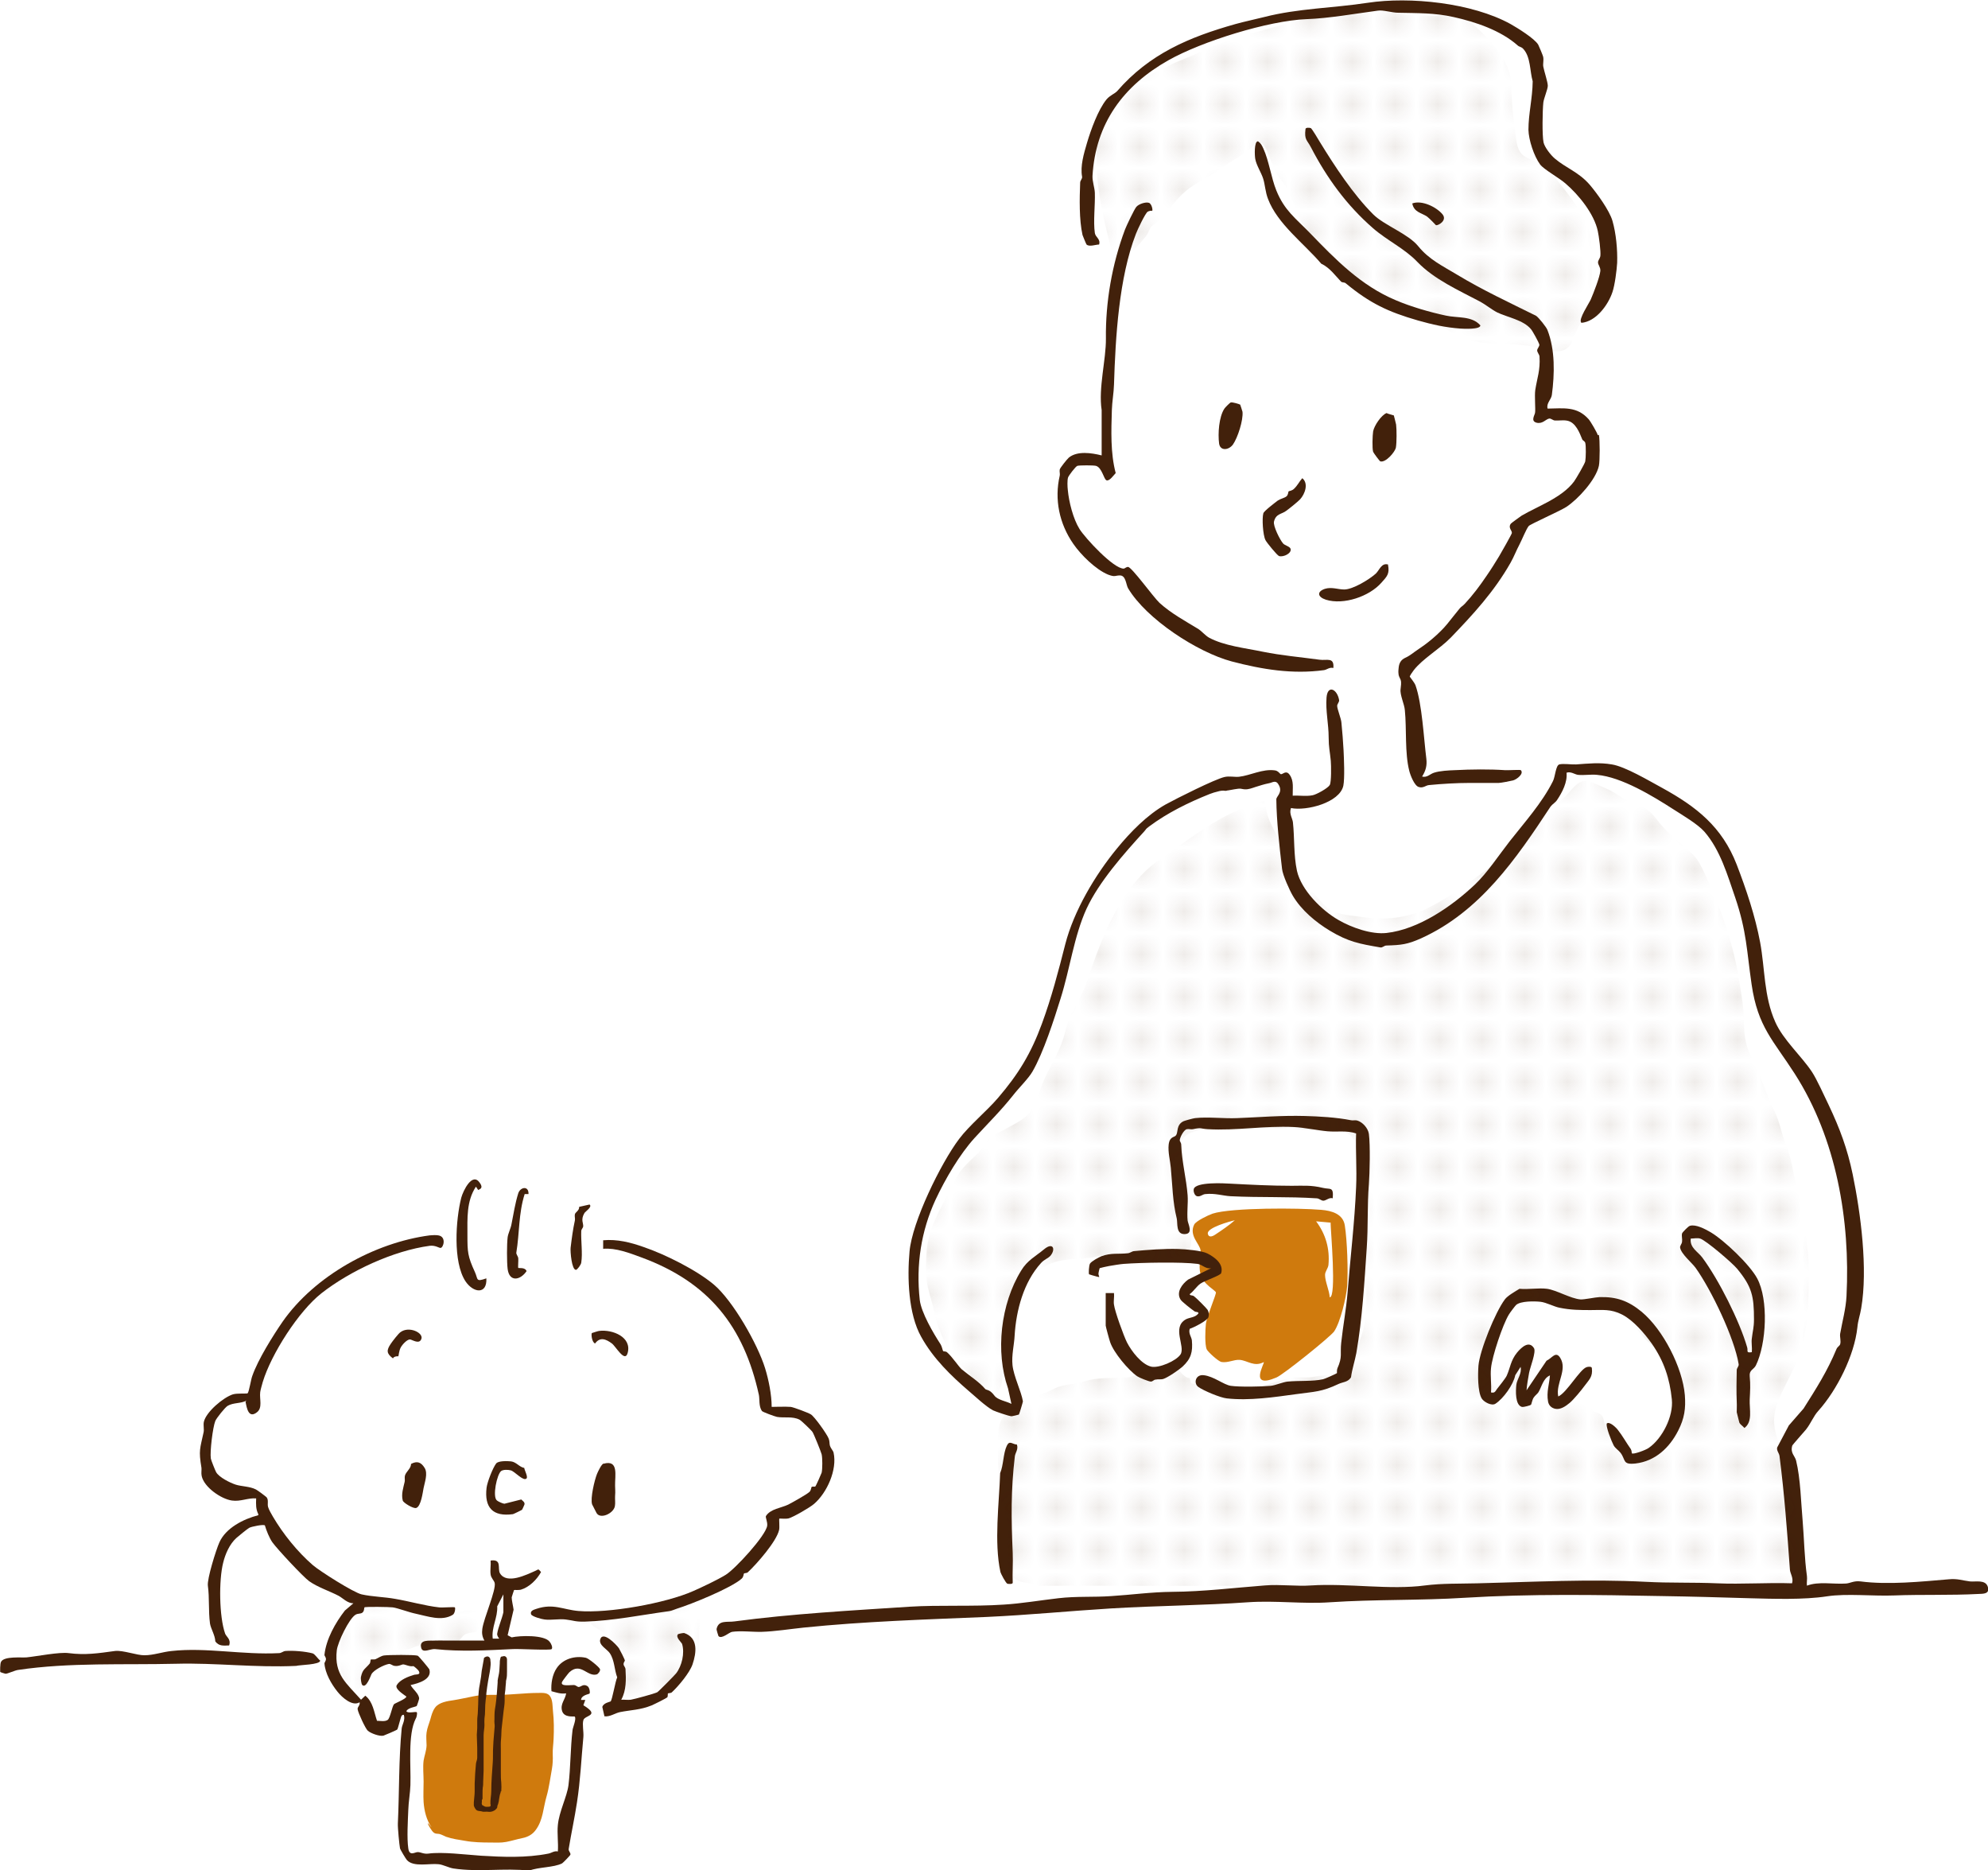 <?xml version="1.0" encoding="UTF-8"?>
<svg id="_レイヤー_1" data-name="レイヤー 1" xmlns="http://www.w3.org/2000/svg" xmlns:xlink="http://www.w3.org/1999/xlink" viewBox="0 0 93.44 87.87">
  <defs>
    <style>
      .cls-1 {
        fill: #42210b;
      }

      .cls-1, .cls-2, .cls-3, .cls-4, .cls-5 {
        stroke-width: 0px;
      }

      .cls-2 {
        fill: url(#_新規パターンスウォッチ_3);
      }

      .cls-3 {
        fill: none;
      }

      .cls-4 {
        fill: #cf7a0d;
      }

      .cls-5 {
        fill: url(#_新規パターンスウォッチ_3-2);
      }
    </style>
    <pattern id="_新規パターンスウォッチ_3" data-name="新規パターンスウォッチ 3" x="0" y="0" width="1.16" height="1.16" patternTransform="translate(-452.93 -955.61)" patternUnits="userSpaceOnUse" viewBox="0 0 1.16 1.16">
      <g>
        <rect class="cls-3" y="0" width="1.16" height="1.16"/>
        <circle class="cls-1" cx=".58" cy=".58" r=".21"/>
        <rect class="cls-3" y="0" width="1.16" height="1.16"/>
      </g>
    </pattern>
    <pattern id="_新規パターンスウォッチ_3-2" data-name="新規パターンスウォッチ 3" patternTransform="translate(-452.84 -955.67)" xlink:href="#_新規パターンスウォッチ_3"/>
  </defs>
  <g>
    <g id="_7e7Ndy.tif" data-name="7e7Ndy.tif">
      <path class="cls-4" d="M59.41,64c-.46.25-.77-.07-1.14-.1-.28-.02-.55.15-.86.1-.15-.03-.63-.47-.69-.59-.1-.22-.07-.94-.04-1.21.04-.33.49-1.38.47-1.47-.02-.1-.6-.38-.72-.84s.04-.79,0-1.13c-.03-.31-.56-.69-.3-1.22.09-.17.66-.44.86-.51.89-.29,4.08-.27,5.11-.18.49.04,1.03.19,1.11.74.11.7.16,2.13.11,2.84-.04.53-.32,1.7-.61,2.13-.17.25-2.41,2.05-2.72,2.17-1.32.56-.53-.68-.59-.73ZM58.04,57.34c-.23.05-1.32.35-1.27.63.03.18.19.15.34.05.29-.19.67-.45.93-.68ZM62.53,57.45l-.67-.06c.45.6.65,1.29.58,2.05-.02.17-.16.3-.16.47,0,.31.2.72.22,1.05.33.01.04-3.15.04-3.52Z"/>
    </g>
    <g id="bvWHRL.tif">
      <g>
        <path class="cls-1" d="M60.67,38c-.08.24.08.46.1.64.08.73.03,1.54.19,2.28.2.9,1.16,1.86,1.95,2.31.62.36,1.56.69,2.26.61,1.51-.17,3.07-1.25,4.16-2.28.57-.54,1.1-1.35,1.63-2.03.69-.88,1.52-1.8,2.03-2.82.11-.21.13-.74.3-.79.19-.05.55.01.79,0,.57-.04,1.1-.1,1.68,0,.63.1,1.75.77,2.36,1.1,1.62.89,2.82,1.83,3.51,3.61.45,1.17.87,2.42,1.1,3.65s.17,2.53.71,3.74c.37.84,1.23,1.6,1.72,2.34.24.36.59,1.15.8,1.58.52,1.1.87,2.04,1.12,3.24.38,1.84.72,4.45.4,6.3-.05.31-.15.56-.18.9-.14,1.31-.96,2.94-1.83,3.91-.24.26-.35.59-.59.89-.1.12-.62.7-.64.75-.1.35.12.47.18.7.21.85.23,1.97.31,2.86.07.83.08,1.71.2,2.57.02.14-.02.3,0,.45.55-.21,1.23-.06,1.83-.1.2-.01.37-.14.69-.1,1.29.17,2.86.01,4.15-.1.41-.04.65.06.99.1.25.03.73-.1.84.25s-.22.33-.44.34c-1.31.07-2.69.02-3.96.07-.98.04-2.23-.1-3.15.04-1.1.17-2.54.12-3.68.09-1.29-.04-2.74-.08-4.05-.1-3.15-.06-6.22-.11-9.32.08-2.03.13-4.21.07-6.31.21-1.27.09-2.55-.09-3.86,0-2.1.15-4.28.16-6.44.29-1.96.12-3.86.31-5.84.4-2.88.12-5.76.21-8.6.5-.67.07-1.34.18-1.98.2-.43.01-.99-.06-1.39,0-.14.02-.49.36-.64.2-.01-.01-.1-.32-.09-.33.09-.44.5-.31.84-.36,2.69-.36,5.48-.51,8.21-.69,1.42-.09,2.98,0,4.45-.1.83-.05,1.7-.2,2.57-.3s1.64-.04,2.48-.1c.96-.06,1.86-.19,2.87-.2,1.47-.01,2.9-.19,4.35-.3.73-.06,1.49.05,2.18,0,1.72-.11,3.71.22,5.35,0,.8-.1,1.62-.08,2.47-.1,2.52-.06,5.29-.21,7.91-.07,1.13.06,2.21.02,3.36.07s2.35-.04,3.51,0c.08-.24-.09-.47-.1-.64-.13-1.8-.26-3.56-.49-5.35-.02-.13-.14-.24-.11-.39l.55-1.04.69-.79c.6-.95,1.12-1.76,1.55-2.8.04-.1.15-.15.17-.22.05-.15-.02-.34,0-.49.1-.58.27-1.17.3-1.78.18-3.55-.47-7.38-2.43-10.44-1-1.56-1.74-2.2-2.03-4.2-.23-1.57-.23-2.49-.77-4.08-.36-1.04-.7-2.24-1.45-3.1-.32-.36-1.02-.77-1.44-1.04-.98-.63-2.45-1.53-3.61-1.63-.29-.03-.61.03-.89,0-.16-.02-.33-.17-.54-.1.05.44-.2.92-.45,1.29-.07.11-.22.19-.3.3-1.62,2.46-3.31,4.93-6.08,6.19-.65.29-.94.32-1.64.34-.1,0-.18.11-.28.09-.98-.17-1.5-.26-2.38-.79-.66-.4-1.33-.96-1.73-1.63-.16-.27-.48-.98-.51-1.27-.12-1.02-.26-2.26-.27-3.27,0-.14.3-.31.13-.65-.15-.3-.3-.13-.5-.1-.21.04-.41.11-.61.17-.15.05-.33.12-.49.11-.07,0-.14-.02-.21-.03-.1-.01-.2.02-.3.03-.09.01-.18.04-.28.05-.06,0-.09.03-.15.02-.1-.02-.23,0-.33.03-.13.03-.26.07-.39.12-1,.4-1.98.88-2.84,1.52-.21.16-.12.11-.24.24-.95,1.04-2.12,2.36-2.71,3.63-.59,1.29-.78,2.83-1.22,4.22-.3.97-.81,2.55-1.32,3.43-.18.32-.65.78-.89,1.09-.61.77-1.18,1.32-1.83,2.03-.71.78-1.38,1.93-1.84,2.91-.68,1.48-.92,3.06-.74,4.7.07.6.64,1.57.98,2.09.06.09.1.3.12.32.03.02.13,0,.19.06.25.22.53.66.69.8.36.3.81.58,1.1.92.05.06.2,0,.43.31.15.21.59.27.8.39l-.16-.73c-.6-1.72-.35-3.97.62-5.54.29-.48.67-.66,1.08-1s.55-.01.3.3c-.11.13-.3.18-.45.35-.82.9-1.17,2.23-1.24,3.41-.02.43-.15.92-.1,1.39.06.54.41,1.22.49,1.7,0,.03-.17.6-.19.62-.01.01-.32.08-.34.08-.12,0-.75-.22-.88-.28-.35-.19-.84-.66-1.15-.92-.8-.69-1.65-1.5-2.22-2.53-.61-1.08-.66-2.79-.55-4.01.12-1.39,1.47-4.15,2.33-5.29.48-.64,1.3-1.31,1.83-1.93.96-1.12,1.55-2.09,2.06-3.48.45-1.22.78-2.48,1.1-3.74.4-1.56,1.4-3.25,2.43-4.5.63-.77,1.42-1.58,2.29-2.07.51-.28,2.32-1.19,2.77-1.29.22-.05.46.01.68-.01.53-.06,1.1-.38,1.68-.3.17.02.24.18.29.18.1,0,.24-.2.4.02.22.29.14.66.15.99.3-.02.63.04.93-.02.18-.03.72-.33.81-.48.08-.13.07-.92.05-1.14-.04-.43-.1-.63-.1-1.09,0-.65-.15-1.26-.1-1.88s.5-.4.59.11c.02.1-.09.18-.09.28,0,.15.19.6.2.79.04.41.08.89.1,1.29s.06,1.32-.01,1.67c-.17.8-1.75,1.2-2.46,1.05Z"/>
        <path class="cls-1" d="M75.1,20.45c-.03-.12-.34-.65-.43-.75-.55-.62-1.18-.51-1.93-.5-.07-.25.17-.42.2-.64.13-.98.16-2.12-.21-3.06-.05-.13-.4-.57-.53-.66-1.25-.62-2.52-1.21-3.71-1.93-.68-.41-1.32-.71-1.83-1.34-.48-.59-1.6-.98-2.12-1.5-.94-.94-1.8-2.25-2.5-3.39-.07-.12-.38-.64-.43-.66-.05-.02-.25-.04-.25.05-.06.5.07.5.25.84.75,1.45,1.69,2.74,2.92,3.81.65.57,1.49.96,2.08,1.58.8.83,1.93,1.33,2.97,1.88.24.13.55.38.79.5.47.23,1.23.35,1.59.79.08.09.37.63.39.71.02.1-.09.18-.1.28,0,.1.1.19.11.29.04.66-.11,1-.2,1.58-.04.29.02.91-.01,1.07-.02.12-.21.38.06.46.29.08.44-.16.6-.19.09-.02.18.09.28.09.19.01.39-.03.58.01.39.08.57.56.7.88.02.05.12.08.14.16.04.14.03.71,0,.87-.02.11-.44.83-.53.95-.57.76-1.69,1.15-2.46,1.6-.06.04-.49.35-.51.38-.14.2.07.32.05.44-.01.06-.51.94-.6,1.09-.19.31-.38.62-.59.92-.31.46-.64.9-1.02,1.31-.08.09-.18.14-.25.23-.1.12-.19.24-.29.36-.19.24-.38.49-.6.7-.24.24-.49.45-.76.65-.15.11-.31.21-.46.32-.13.1-.3.22-.44.28-.2.09-.29.25-.31.46-.01.09-.02.18-.01.27,0,.12.06.2.1.3.05.14.01.3,0,.44-.04.27.18.71.2.99.09.88-.01,2.01.21,2.86.05.2.24.69.44.75.22.07.33-.08.49-.09.61-.06,1.32-.1,1.88-.1.48,0,.94,0,1.39,0,.1,0,.57-.09.68-.12.18-.05.52-.32.36-.48-.03-.03-.6.01-.74,0-.72-.05-1.6-.04-2.37,0-.27.01-.7.03-.97.12-.19.06-.32.24-.56.18.17-.27.24-.51.2-.84-.12-.95-.2-2.58-.51-3.45-.06-.15-.27-.39-.27-.41,0-.03.14-.24.19-.3.42-.54,1.2-.98,1.74-1.53,1.03-1.07,2.04-2.16,2.81-3.52.16-.28.27-.58.42-.86.12-.23.31-.71.43-.86.07-.09,1.46-.7,1.77-.9.55-.36,1.39-1.28,1.53-1.93.05-.23.05-1.23,0-1.46Z"/>
        <path class="cls-1" d="M11.59,65.81c-.26.15-.62.09-.89.25-.12.07-.52.57-.58.71-.12.3-.26,1.45-.21,1.77.01.07.21.57.25.64.14.24.64.49.91.58s.67.08.96.23c.05.02.5.35.51.38.09.13.02.3.06.44.03.12.16.34.23.46.47.8,1.15,1.65,1.88,2.28.34.29,1.92,1.29,2.29,1.37.49.11,1.08.12,1.57.21.66.11,1.42.33,2.07.4.15.02.71-.03.74,0,.03.03.01.28-.1.35-.52.32-1.2.06-1.73-.05-.34-.07-.86-.27-1.09-.3-.16-.02-1.29-.04-1.33,0-.02.02,0,.18-.1.25-.08.06-.2.03-.31.09-.31.17-.85,1.31-.89,1.68-.13,1.14.46,1.55,1.14,2.32l.2-.19c.36.28.41.77.55,1.18.16,0,.36.05.5-.04.12-.08.21-.64.3-.74.05-.05.58-.25.58-.36-.13-.1-.56-.36-.45-.54.15-.25.54-.4.81-.48.09-.03.32.02.23-.17-.02-.05-.21-.22-.26-.24-.17.04-.38-.08-.48-.08-.07,0-.21.1-.4.07-.11-.01-.19-.11-.28-.09-.22.04-.7.28-.81.48-.03.05-.25.71-.44.5-.03-.04-.08-.29-.05-.39.08-.35.2-.36.4-.6.05-.06.04-.17.05-.19.03-.03.15,0,.22-.02.14-.06.27-.16.41-.18.22-.03,1.41-.04,1.58.01.05.01.53.6.55.64.14.48-.52.66-.88.74.1.2.4.41.4.64,0,.03-.1.33-.11.34-.04.05-.42.08-.49.25.07.12.45,0,.49.05.03.03,0,.23-.05.3-.38.75-.22,2.21-.25,3.12-.01.37-.09.8-.1,1.18-.02.5-.07,1.32,0,1.79.05.4.32.17.45.18.14,0,.27.1.5.07.64-.09,1.74.05,2.47.1,1,.06,2.12.11,3.17-.1.15-.03.27-.14.44-.1.03-.4-.04-.84,0-1.24.06-.64.43-1.33.5-1.88.1-.8.09-1.74.19-2.58.01-.12.2-.55.1-.64-.03-.02-.49.07-.59-.26-.1-.34.15-.53.19-.83-.25.04-.46-.04-.69-.1-.03-.35.04-.79.25-1.09.3-.44.87-.59,1.37-.48.13.03.62.43.66.53.03.09-.09.23-.15.25-.45.13-.75-.59-1.29-.1-.05.05-.32.4-.34.45-.11.24.42.14.55.15.09,0,.16.08.21.09.12.02.22-.17.43-.04.11.07.13.32.1.35-.05.04-.38.07-.4.3h.2s-.09.25-.09.25c.82.5.06.46,0,.7-.06.2.02.55,0,.79-.1,1.05-.14,2.04-.3,3.07-.11.73-.27,1.45-.39,2.19-.02.1.1.18.08.27,0,.03-.35.39-.39.41-.39.2-1.11.17-1.54.34-1.19-.13-2.36.08-3.57-.1-.2-.03-.49-.18-.69-.2-.44-.05-1.17.15-1.49-.19-.05-.05-.32-.5-.33-.56-.03-.15-.11-.97-.1-1.16.07-1.48.04-3.03.18-4.47.02-.18.18-.4.1-.64-.13-.02-.14.16-.18.27-.03.09-.1.39-.13.42-.02.03-.61.28-.65.29-.19.04-.59-.11-.73-.23-.11-.09-.46-.85-.48-1.01-.02-.11.13-.19.09-.33-.33.21-.82-.22-1.04-.5-.29-.36-.58-.87-.61-1.33,0-.04.07-.11.07-.2s-.08-.16-.07-.2c.08-.74.51-1.5.96-2.08l.4-.34c-.28,0-.49-.24-.69-.35-.44-.23-.98-.4-1.39-.69-.29-.21-1.51-1.52-1.73-1.83-.14-.2-.28-.55-.35-.79-.06-.06-.61.05-.73.11-.08.04-.52.4-.61.48-.32.29-.52.75-.62,1.16-.21.82-.19,2.53.09,3.33.05.15.29.26.19.56-.27.01-.48.04-.65-.19-.01-.29-.21-.59-.25-.84-.08-.61-.02-1.2-.1-1.78-.04-.32.38-1.67.54-2.03.3-.68,1.13-1.1,1.83-1.28v-.05c-.12-.24-.11-.47-.1-.74-.4-.03-.73.16-1.14.1-.51-.07-1.31-.63-1.42-1.15-.03-.14,0-.27-.01-.38-.14-.84-.07-.89.1-1.68.03-.14-.02-.32.01-.48.1-.47.92-1.16,1.37-1.3.2-.06.67-.02.69-.05.07-.08.16-.68.22-.82.27-.77.96-1.87,1.42-2.54,1.51-2.16,4.33-3.72,6.92-4.06.11-.01.3-.02.4,0,.4.06.24.6.1.59-.07,0-.24-.13-.5-.1-1.71.23-3.75,1.18-5.09,2.23-1.07.84-2.36,2.85-2.76,4.17-.03.11-.11.38-.12.48-.04.32.12.73-.15.94-.39.31-.48-.17-.54-.5Z"/>
        <path class="cls-1" d="M74.32,15.15c-.14-.14.36-.88.45-1.08.13-.3.42-1.04.45-1.34.01-.18-.11-.28-.11-.4,0-.1.09-.18.11-.3.03-.21-.07-.95-.12-1.17-.17-.81-.9-1.71-1.52-2.24-.28-.25-1.02-.66-1.19-.89-.29-.39-.54-1.16-.55-1.63,0-.76.19-1.47.2-2.28-.14-.48-.09-1.15-.45-1.53-.08-.09-.19-.09-.25-.15-.8-.71-1.98-1.11-3.02-1.34-.89-.2-1.7-.18-2.57-.2-.34,0-.73-.14-.99-.1-1.13.15-2.27.36-3.36.4-1.78.07-4.9,1.04-6.48,1.93-2.11,1.19-3.43,2.96-3.57,5.44-.01.26.1.54.11.79.02.58-.08,1.34,0,1.89.03.2.28.28.2.54-.16,0-.46.12-.59,0-.02-.02-.18-.42-.19-.45-.16-.72-.14-1.7-.11-2.46,0-.1.11-.18.09-.28-.09-.5.08-1.07.23-1.58.18-.61.52-1.56.92-2.05.16-.19.39-.27.5-.39,1.51-1.74,3.36-2.53,5.56-3.15.43-.12.92-.22,1.35-.33,1.6-.41,3.24-.42,4.87-.67,1.97-.3,4.9,0,6.71,1,.32.18,1.13.68,1.3.97.03.05.22.51.23.56.04.17-.02.34.01.48.04.21.21.72.21.89,0,.16-.19.6-.21.79-.04.37-.06,1.54.01,1.87.05.23.34.6.53.76.53.45,1.12.63,1.64,1.23.34.4.93,1.21,1.07,1.7.17.59.24,1.35.22,1.97-.02.35-.11,1.05-.22,1.37-.2.61-.78,1.4-1.47,1.45Z"/>
        <path class="cls-1" d="M54.14,9.9s-.12,0-.2.05c-.12.09-.47.83-.55,1.04-.8,2.06-.96,4.86-1.03,7.08-.01.38-.09.82-.1,1.19-.03.98-.07,2.03.18,2.97-.09.09-.29.39-.43.34-.13-.04-.21-.6-.5-.68-.12-.03-.76-.03-.87,0-.08.02-.42.47-.44.55-.04.12-.03.44-.01.59.05.55.25,1.35.55,1.83.27.43,1.6,1.87,2.08,1.86.04,0,.11-.08.2-.08.17,0,1.2,1.43,1.48,1.69.54.49,1.22.86,1.83,1.23.14.09.32.3.49.4.72.39,1.7.49,2.51.66.95.19,1.74.25,2.69.38.34.05.7-.14.65.39-.18-.05-.3.08-.44.1-1.48.2-2.89-.03-4.34-.41-1.61-.43-4.01-1.99-4.87-3.44-.1-.18-.1-.61-.39-.6-.22,0-.21.09-.55-.04-.58-.24-1.27-.92-1.63-1.44-.66-.95-.9-2.09-.64-3.21.02-.08-.02-.19,0-.29.02-.08.34-.48.43-.56.4-.32,1.06-.22,1.54-.1v-2.13c-.16-1.04.21-2.37.2-3.36-.02-1.7.28-3.48.9-5.13.07-.18.43-.94.53-1.06.11-.13.43-.24.59-.19.13.04.2.35.15.39Z"/>
        <path class="cls-1" d="M62.84,64.52s-.01-.15.02-.22c.25-.56.12-.67.18-1.21.09-.83.23-1.53.3-2.37.13-1.63.33-3.29.4-4.94.04-.84-.03-1.69,0-2.52-.45-.15-.88-.06-1.34-.1s-1.12-.18-1.58-.2c-1.38-.07-2.72.18-4.06.1-.35-.02-.27-.09-.69,0-.08.02-.19-.02-.29,0-.15.04-.33.4-.33.53,0,.04.07.11.07.2.03.81.24,1.59.3,2.37.03.39-.04.81,0,1.19.02.17.29.64-.15.64-.41,0-.31-.51-.36-.73-.2-.81-.2-1.55-.28-2.39-.03-.34-.14-.73-.1-1.09.05-.4.28-.32.35-.44.1-.14,0-.48.34-.65.06-.03.46-.14.55-.15.61-.07,1.35.03,1.98,0,1.04-.04,2.09-.13,3.17-.1.68.02,1.48.06,2.18.2.08.02.18-.01.28.01.26.07.52.36.56.63.07.54.04,1.81,0,2.38-.08.96-.03,1.97-.1,2.97-.11,1.63-.21,3.34-.49,4.95-.07.38-.2.75-.25,1.14-.14.23-.39.22-.58.31-.8.38-1.13.36-1.99.48-1.03.14-2.21.32-3.27.2-.3-.03-1.09-.36-1.34-.54-.23-.17-.13-.59.25-.55.48.05.94.45,1.28.5.41.06,1.46.04,1.88,0,.21-.02.58-.18.79-.2.51-.05,1.18,0,1.67-.11.04,0,.63-.26.65-.29Z"/>
        <path class="cls-1" d="M75.51,66.9c.13-.14.46.19.54.3.2.25.4.61.6.89.05.08.04.19.05.2.06.07.67-.16.79-.25.65-.45,1.17-1.49,1.09-2.28-.1-.99-.37-1.8-.94-2.62-.34-.48-.87-1.1-1.4-1.37s-.92-.21-1.47-.21c-.48,0-.94,0-1.47-.11-.26-.05-.62-.25-.9-.28s-.93-.04-1.14.15c-.03.02-.31.39-.34.45-.29.47-.79,1.97-.84,2.52-.04.36.03.77,0,1.14.18.04.2-.05.28-.16.1-.13.41-.51.46-.63.17-.38.18-.71.49-1.09.21-.25.56-.57.79-.2.11.18-.18.89-.23,1.16s-.1.56-.12.82l.94-1.39c.26-.12.43-.47.64-.14.36.57-.22,1.2-.09,1.82.4-.17,1.02-1.29,1.34-1.38.06-.02.24-.04.24.05.05.41-.13.54-.35.84-.13.18-.5.63-.69.79s-.44.33-.68.28c-.18-.04-.31-.16-.34-.35-.08-.44.06-.8.09-1.22-.32.14-.38.52-.54.79-.05.08-.16.15-.23.26-.06.09-.1.31-.12.33-.03.03-.35.12-.43.1-.32-.09-.29-.75-.26-1.04.03-.26.27-.53.2-.84l-.25.39c-.09.45-.56,1.1-.93,1.34-.18.12-.55-.08-.65-.25-.19-.33-.18-1.14-.15-1.54.06-.71.79-2.51,1.24-3.11.12-.17.51-.39.69-.5.41.04.89-.05,1.29,0,.45.06,1.1.46,1.58.5.17.01.68-.1.89-.11.81-.02,1.36.18,1.98.69,1.01.84,1.92,2.62,2.03,3.91.05.64-.02,1.1-.31,1.67-.41.81-1.08,1.44-2.01,1.55-.62.07-.45-.17-.7-.5-.1-.13-.25-.21-.33-.36s-.4-.93-.31-1.03Z"/>
        <path class="cls-1" d="M36.23,66.11s.77-.02.94,0c.14.02.81.27.94.35.17.1.76.93.84,1.14.05.12.03.24.06.34.04.12.15.23.17.32.18.8-.31,1.89-.92,2.41-.18.16-.99.63-1.2.68-.12.03-.41,0-.43.01-.02.02.02.39-.01.53-.12.54-1.05,1.6-1.47,1.99-.05.05-.15.03-.18.06s-.01.15-.11.24c-.49.44-2.36,1.2-3.04,1.41-.12.04-.27.11-.38.12-1.33.18-2.62.45-3.96.49-.45.01-.49-.05-.89-.1-.31-.04-.68.04-.99,0-.12-.01-.61-.14-.64-.25-.05-.16.13-.21.25-.25.8-.27,1.26.04,1.98.1,1.39.12,4.1-.36,5.4-.94.43-.19,1.13-.52,1.52-.76.43-.26,1.89-1.84,1.95-2.31.02-.18-.09-.39-.06-.45.21-.34.72-.38,1.05-.54.21-.11.84-.46.99-.59.09-.08.08-.21.11-.24.04-.03.14,0,.17-.02.03-.02.29-.61.3-.65.04-.18.04-.68,0-.86-.03-.12-.36-.94-.43-1.05-.05-.08-.52-.53-.61-.58-.34-.17-.71-.07-1.06-.13-.1-.02-.68-.23-.71-.28-.15-.22-.1-.54-.14-.75-.71-3.24-2.37-5.3-5.51-6.46-.57-.21-1.21-.46-1.81-.41v-.4c.66-.06,1.29.1,1.91.32,1,.34,2.48,1.08,3.29,1.76.9.76,2.06,2.8,2.41,3.93.17.55.31,1.25.31,1.82Z"/>
        <path class="cls-1" d="M51.96,60.76h.4c.02.18-.03.38,0,.55.04.31.45,1.45.61,1.77.21.41.68,1.03,1.14,1.14.36.08,1.18-.27,1.38-.58.23-.38-.42-1.26.24-1.64.17-.1.46-.08.6-.29,0-.08-.12-.04-.2-.1-.14-.1-.58-.44-.64-.54-.22-.35.07-.73.35-.94l1.09-.54c-.25.06-.42-.17-.64-.2-.77-.1-2.66-.06-3.47,0-.16.01-.51.07-.69.1-.07.01-.42.09-.44.1-.01,0-.07.25-.06.29.03.14.1.15-.1.1-.07-.02-.33-.09-.34-.1-.03-.03-.01-.4.04-.5.08-.12.4-.29.54-.35.46-.17.81-.09,1.24-.14.11-.01.19-.09.29-.1.65-.06,1.42-.12,2.08-.1.33.01,1.09.07,1.37.21.35.18.77.49.65.92-.03.12-.79.36-.98.5-.17.12-.32.36-.5.49,0,.08.12.04.2.1.1.07.59.56.64.64.06.1.07.24.04.34-.05.17-.69.49-.88.55-.07.21.08.38.1.54.05.55-.04.87-.44,1.24-.18.16-.69.51-.91.58-.1.03-.24,0-.37.03-.06,0-.12.09-.21.09s-.54-.18-.64-.25c-.42-.29-1.11-1.12-1.27-1.6-.04-.11-.21-.74-.21-.78v-1.53Z"/>
        <path class="cls-1" d="M79.43,57.6c.28-.08.71.15.97.3.64.38,1.84,1.52,2.19,2.17.54,1,.44,3.07-.06,4.09-.1.2-.32.21-.29.51.04.4.02.69,0,1.09-.02.47.15,1.05-.25,1.34-.07-.09-.2-.16-.24-.26-.02-.07-.11-.43-.12-.48,0-.12.01-.32,0-.49-.02-.48-.01-1,0-1.49,0-.1.11-.18.09-.28-.2-1.23-1.28-3.48-2.02-4.52-.17-.24-.68-.65-.73-.95-.02-.09.08-.17.09-.28.02-.13-.03-.27,0-.39.02-.06.29-.33.35-.35ZM82.34,63.53c.02-.21-.03-.44,0-.64.04-.36.1-.5.1-.89,0-1.09-.09-1.53-.79-2.38-.22-.27-1.47-1.34-1.74-1.42-.13-.04-.3,0-.44,0-.06.43.34.62.54.89.78,1.05,1.75,2.98,2.11,4.22.05.17-.07.27.21.23Z"/>
        <path class="cls-1" d="M.01,78.57s-.02-.41.05-.5c.17-.25.92-.17,1.19-.19.49-.05,1.54-.26,1.98-.2.78.1,1.37.01,2.17-.1.36-.05,1.05.21,1.39.2.43,0,.85-.16,1.28-.2,1.61-.18,3.33.19,5.05.1.1,0,.19-.09.29-.1.36-.03.94.02,1.28.11.11.03.25.26.36.34,0,.2-.97.2-1.13.25-1.89.09-3.81-.15-5.64-.1-2.46.06-5.01-.07-7.43.29-.15.02-.49.18-.59.18-.01,0-.24-.07-.24-.08Z"/>
        <path class="cls-1" d="M63.06,13.26c-.28-.28-.55-.68-.96-.87-.81-.95-2.06-1.87-2.5-3.04-.13-.33-.14-.68-.23-.96s-.32-.63-.37-.92c-.03-.15-.06-.84.13-.83.14.1.18.19.25.34.26.56.37,1.38.61,1.97.38.94.9,1.3,1.57,1.99,1.21,1.25,2.4,2.48,4.05,3.17.7.3,1.6.56,2.35.72.53.12,1.22,0,1.62.46,0,.2-.78.16-.94.15-.69-.05-1.32-.19-1.99-.38-1.42-.41-2.26-.81-3.4-1.75-.06-.05-.15-.03-.18-.06Z"/>
        <path class="cls-1" d="M24.16,74.72s-.11.32-.11.34c0,.14.07.42.09.58l-.28,1.2.19.1c.4-.09,1.53-.12,1.78.2.08.09.16.28.1.35s-1.54-.02-1.83,0c-1.24.06-2.43.13-3.66,0-.21-.02-.57.21-.64-.05-.12-.43.41-.33.65-.35.22-.01.29,0,.49,0,.61,0,1.22,0,1.83,0-.1-.17-.13-.34-.1-.55.07-.51.66-1.83.58-2.16-.03-.12-.17-.23-.19-.4-.03-.2.02-.44,0-.65.55-.08.31.37.44.6.32.53,1.24.07,1.67-.12.16-.07.11-.11.26.06-.2.36-.55.71-.95.83-.11.03-.3,0-.33.02ZM23.46,76.99s-.11-.12-.09-.23c.05-.31.22-.68.29-1v-.84s-.29.56-.29.56c.03.53-.28.99-.21,1.52h.3Z"/>
        <path class="cls-1" d="M31.39,79.58s0,.13-.02.17c-.04.05-.63.34-.75.39-.52.21-.96.21-1.47.31-.25.05-.47.23-.74.2l-.1-.44c.05-.19.36-.24.39-.26.08-.08.22-.95.31-1.13-.14-.37-.12-.8-.35-1.14-.13-.19-.52-.37-.45-.64.12-.43.76.24.88.41.05.08.28.53.28.58,0,.03-.07.09-.06.18,0,.06.08.13.09.22.03.49.04,1-.2,1.44.14-.01.31.02.45,0,.18-.03,1.1-.28,1.24-.35.06-.03.81-.79.89-.89.27-.35.41-.95.28-1.38-.02-.07-.33-.32-.19-.46.01-.01.25-.07.3-.05.65.23.57.91.38,1.47-.14.4-.65,1.01-.97,1.31-.05.05-.16.03-.19.06Z"/>
        <path class="cls-1" d="M47.8,67.89c.07.21-.08.38-.1.54-.19,1.61-.17,2.93-.1,4.55.02.46-.02.93,0,1.39,0,.08-.19.06-.25.05-.07-.02-.31-.47-.33-.56-.3-1.39-.06-3.22-.01-4.64.16-.37.14-.92.31-1.28.13-.28.26-.07.48-.06Z"/>
        <path class="cls-1" d="M62.65,56.31c-.17-.06-.32.11-.45.11-.1,0-.19-.1-.3-.11-1.37-.09-2.64-.03-4.06-.1-.37-.02-.73-.15-1.19-.1-.13.01-.24.14-.39.1-.11-.03-.18-.22-.15-.34.1-.34,1.41-.27,1.73-.25.95.05,1.89.1,2.87.1.53,0,.9-.04,1.48.1.34.08.5-.07.45.49Z"/>
        <path class="cls-1" d="M22.47,55.91l-.1-.15c-.45.68-.4,1.49-.4,2.28s.01.99.35,1.73c.16.35.03.48.54.3.04.77-.61.69-.98.14-.6-.91-.46-2.9-.2-3.93.09-.33.52-1.22.87-.7.11.16.13.27-.09.34Z"/>
        <path class="cls-1" d="M60.58,23.08s.15-.02.24-.11c.17-.16.24-.33.39-.5.31.25.12.75-.1.99-.09.1-.51.44-.65.54-.22.17-.49.13-.58.51-.05.2.28.86.43,1.03.08.09.32.14.35.25.06.2-.32.4-.54.34-.09-.03-.58-.63-.64-.75-.12-.23-.17-1.02-.1-1.26.03-.11.55-.5.68-.6.12-.08.31-.12.4-.19.1-.08.08-.21.11-.24Z"/>
        <path class="cls-1" d="M28.37,68.78c.72-.2.53.55.54,1.03,0,.22.02.22,0,.49-.01.16.02.32-.01.48-.07.35-.71.63-.87.3-.05-.11-.19-.36-.2-.39-.09-.28.11-1.13.23-1.43.05-.12.21-.46.31-.49Z"/>
        <path class="cls-1" d="M24.64,68.98c.02.12.18.41.11.49-.15.16-.56-.34-.75-.38-.13-.03-.33-.04-.44.03-.2.14-.43,1.22-.2,1.39.06.05.28.15.35.15l.79-.2c.07.07.18.13.15.24-.01.03-.1.23-.11.24-.02.02-.39.2-.43.21-.95.13-1.35-.31-1.24-1.24.03-.26.29-.93.45-1.14.1-.13.51-.12.7-.1.25.03.39.27.63.31Z"/>
        <path class="cls-1" d="M65.51,19.51s.1.38.11.44c.03.24.03.85-.01,1.08-.04.21-.48.72-.73.65-.03,0-.33-.41-.34-.45-.05-.16-.03-.77,0-.96.05-.27.38-.76.63-.86.07.04.33.1.34.11Z"/>
        <path class="cls-1" d="M24.85,56.11h-.19c-.29.91-.24,1.84-.39,2.74-.02.09.08.17.09.28.01.11-.02.42,0,.45.03.02.32-.04.39.15-.3.44-.81.52-.89-.1-.04-.32-.04-1.16,0-1.49.02-.17.15-.43.18-.61.1-.5.17-.98.32-1.46.1-.3.5-.36.48.04Z"/>
        <path class="cls-1" d="M58.29,19.01s.1.29.11.34c.04.39-.22,1.21-.45,1.54-.2.27-.6.31-.65-.05-.06-.46-.01-1.25.25-1.64.04-.06.26-.28.3-.29.08-.02.41.08.43.1Z"/>
        <path class="cls-1" d="M19.32,68.79c.28-.15.47-.09.64.19.16.26,0,.68-.05.94-.04.2-.12.87-.35.94-.14.04-.61-.25-.63-.35-.08-.3.03-.61.09-.88.02-.08-.01-.18.01-.28.05-.2.28-.33.29-.55Z"/>
        <path class="cls-1" d="M27.72,56.61c.12.11-.21.32-.25.39-.19.32-.04.48-.06.63,0,.06-.08.12-.09.21-.02.47.07,1.05,0,1.49-.01.1-.19.34-.25.34-.2,0-.27-.86-.25-1.04.05-.42.11-.87.2-1.28.02-.08-.02-.19,0-.29s.22-.18.2-.35l.49-.11Z"/>
        <path class="cls-1" d="M27.82,62.64s.3-.1.34-.1c.63-.08,1.55.29,1.34,1.04-.13.47-.56-.32-.74-.45-.28-.21-.56-.32-.79,0-.16-.06-.19-.46-.15-.49Z"/>
        <path class="cls-1" d="M18.71,63.73s-.19-.01-.24.1c-.31-.23-.31-.38-.1-.69.08-.12.36-.48.45-.54.4-.3,1.07.02.99.3-.09.3-.43.05-.54.04-.14,0-.36.24-.43.37-.09.15-.1.41-.12.43Z"/>
        <path class="cls-1" d="M67.49,10.58s-.29-.31-.41-.4c-.26-.18-.62-.2-.7-.62.45-.17,1.14.17,1.42.51.24.29-.21.54-.3.51Z"/>
        <path class="cls-4" d="M20.27,85.85c-.23-.35-.33-.76-.36-1.17-.02-.32,0-.65,0-.97s-.04-.66,0-.98c.04-.24.13-.46.14-.71,0-.2-.03-.41,0-.61.03-.22.12-.42.18-.63.05-.18.1-.38.22-.54.18-.25.59-.31.88-.35.31-.05.61-.12.92-.18.39-.08.77-.07,1.17-.07.63,0,1.25-.09,1.88-.09.2,0,.45-.03.57.18.11.18.1.47.12.67.05.43.05.88.03,1.32-.01.24-.05.48-.04.72s0,.46-.04.69c-.08.43-.13.86-.25,1.28-.16.54-.16,1.11-.51,1.58-.15.21-.37.33-.62.38s-.5.13-.76.18-.5.03-.76.03c-.38,0-.8-.01-1.18-.08-.3-.05-.6-.09-.89-.19-.1-.04-.2-.1-.31-.13-.08-.02-.17,0-.25-.05-.08-.05-.14-.15-.19-.23-.12-.18-.19-.38.05-.04Z"/>
        <path class="cls-1" d="M23.54,84.16c0,.07-.04.14-.05.2-.02.07-.02.15-.04.23,0,.05-.02.1-.03.14,0,.04-.03.08-.04.12-.01.04,0,.09-.03.12s-.06.07-.09.09c-.05.03-.11.06-.17.07-.07.02-.14,0-.21,0-.06,0-.13.01-.19,0-.03,0-.05-.02-.08-.02-.06-.01-.12-.01-.17-.03-.06-.02-.09-.07-.12-.12-.02-.04-.04-.07-.05-.12,0-.05,0-.1,0-.15.01-.17.04-.34.04-.51,0-.12,0-.25,0-.37.01-.31.03-.62.06-.93.01-.1.06-.18.06-.28,0-.15,0-.31,0-.47,0-.21-.02-.41-.02-.61,0-.1.02-.2.02-.31,0-.12,0-.25,0-.37,0-.14.03-.28.03-.42.03-.43,0-.85.09-1.27.02-.12.04-.24.06-.36s.02-.25.05-.38c.03-.15.05-.3.08-.45,0-.04.01-.06.04-.08.08-.05.15-.06.2-.02.09.07.06.16.08.26,0,.04,0,.07,0,.11-.01.11-.02.22-.04.33-.03.15-.05.29-.08.44-.03.19-.06.37-.08.56,0,.1-.01.2-.03.3-.02.17-.03.33-.03.5,0,.13-.01.27-.03.4-.01.1,0,.19,0,.29,0,.17-.04.33-.04.5,0,.21,0,.42,0,.63,0,.34,0,.69,0,1.03,0,.17-.02.33-.02.5,0,.1,0,.2-.02.29-.01.09-.01.18-.01.27,0,.08,0,.17,0,.25,0,.02-.02.04-.03.06-.01.03,0,.05,0,.08,0,.04-.02.08,0,.12,0,.03.02.05.05.06.03.01.04.03.07.04.05.03.11.02.16.02.04,0,.1,0,.12-.03.02-.03.01-.08,0-.11-.01-.2.04-.4.04-.6,0-.45.04-.89.07-1.34.02-.25,0-.5.02-.76.01-.31.05-.62.07-.93,0-.06,0-.1-.01-.16-.01-.06,0-.12,0-.18,0-.15,0-.31.02-.46.02-.14.05-.28.06-.42.02-.19.04-.38.05-.57,0-.09.02-.19.02-.28,0-.03,0-.06,0-.09.02-.16.07-.31.08-.47,0-.11.02-.22.02-.33,0-.07,0-.14.02-.21,0-.03.02-.08.03-.1.02-.02.03-.02.05-.02.06-.01.11-.04.17,0,.08.06.07.12.07.2,0,.17,0,.34,0,.51,0,.11,0,.25-.03.36-.02.06-.02.1-.02.16,0,.07-.02.14-.02.22,0,.14-.04.28-.04.42,0,.07,0,.14,0,.2,0,.17-.03.33-.05.49-.03.24-.05.47-.08.71-.03.2-.02.41-.04.61-.02.17-.01.35-.01.53,0,.34,0,.68,0,1.02,0,.17,0,.33.02.49.01.13.01.28,0,.42Z"/>
        <path class="cls-1" d="M65.25,26.53c-.31-.1-.41.25-.58.42-.31.28-1.08.75-1.49.75-.29,0-.59-.13-.91-.03-.38.13-.35.38.05.51.83.26,2.04-.15,2.61-.8.27-.3.39-.42.31-.84Z"/>
      </g>
    </g>
  </g>
  <path class="cls-2" d="M52.36,12.22c-.37-1.47-.77-2.89-.81-4.41-.02-.68-.08-1.42.19-2.05.34-.78.95-1.47,1.66-1.92.46-.29.99-.45,1.46-.71.36-.2.71-.33,1.09-.48.43-.18.82-.41,1.26-.56,1.44-.5,2.87-.88,4.35-1.26.75-.2,1.47-.16,2.23-.25s1.33-.08,2.06.06c.66.12,1.32.09,1.99.08.27,0,.54-.05.8.04s.56.34.76.53c.71.65,1.6,1.62,1.63,2.64.02.61.04,1.23.14,1.84.07.41.05,1.06.3,1.4.24.32.73.36,1.03.6.48.38.84.88,1.21,1.36.34.44.67.98.89,1.49s.22,1.07.22,1.64c0,.71.02,1.47-.21,2.16-.18.53-.49,1.01-.68,1.54-.34.95-1.35.4-2.09.29-.98-.14-1.99-.04-2.96-.29-.43-.11-.72-.45-1.14-.59-.76-.25-1.38-.66-2.08-1.04-1.19-.63-2.18-1.49-3.14-2.42-.51-.5-.99-.83-1.35-1.47s-.47-1.42-.95-1.97c-.35-.4-.47-.94-.69-1.42-.19-.4-.33-.45-.68-.14-.46.41-1.06.7-1.56,1.07s-1.09.6-1.56,1-.82.94-1.27,1.4c-.08.09-.27.18-.34.26-.1.13-.14.31-.25.45-.22.26-.51.66-.81.83-.37.21-.55,0-.69.31Z"/>
  <path class="cls-2" d="M27.84,76.14l-.13.03c.05.21.29.3.47.42.34.22.61.42.72.83.11.45.14.94.24,1.39.07.32.12.62.04.95-.09.36-.25.43.18.49s.6-.02.94-.29c.46-.36.88-.71,1.43-.93.44-.18.66-.4.91-.82.27-.47.22-.93.22-1.45,0-.45.14-.85-.27-1.11-.38-.24-1.11-.1-1.56-.11-1.33,0-2.5.76-3.79.76"/>
  <path class="cls-2" d="M17.06,75.08c-.3.31-.57.96-.77,1.33-.22.42-.3.79-.3,1.26,0,.38-.05.71.11,1.06.11.24.19.79.5.78.4,0,.7-.96.87-1.25s.48-.5.79-.64c.29-.14.51-.07.8-.1.21-.02.37-.13.57-.17.15-.03.33.03.49.02.26-.03.46-.15.73-.17.19,0,.42.07.61-.02s.26-.34.46-.41c.32-.12.52.04.61-.4.02-.1.04-.46,0-.55-.08-.18-.11-.12-.31-.14-.4-.05-.73.16-1.14.16-.99-.01-1.92-.03-2.88-.23-.33-.07-.65-.09-.99-.08-.2,0-.28,0-.42.14-.24.24-.15.64-.64.62"/>
  <path class="cls-5" d="M84.45,71.27c-.2-1.28-.56-2.49-.93-3.72-.18-.59-.19-1.05.03-1.64.24-.63.59-1.21.86-1.83.56-1.32.6-2.72.61-4.12.01-1.4-.26-2.8-.58-4.17-.16-.68-.22-1.33-.49-1.98-.22-.53-.29-1.09-.55-1.6-.33-.66-.54-1.37-.84-2.05-.15-.35-.35-.65-.45-1.01-.13-.45-.14-.88-.15-1.34-.01-.53-.11-1.07-.19-1.59-.27-1.78-.87-3.52-1.63-5.14-.16-.33-.31-.68-.58-.94-.47-.46-.98-.81-1.42-1.31-.17-.19-.32-.41-.5-.6-.31-.32-.59-.36-.98-.53-.41-.17-.74-.47-1.15-.64-.3-.12-.81-.42-1.15-.34-.28.06-.64.57-.82.74-.24.23-.55.38-.77.64-.24.29-.48.6-.72.89-.39.48-.8.86-1.3,1.22-1.17.86-2.33,1.81-3.64,2.46-.96.48-2.04.58-3.09.42-.39-.06-.85-.08-1.23-.22-.54-.19-.7-.55-1.07-.93-.39-.39-.73-.76-1.05-1.23-.28-.41-.38-.9-.6-1.35-.18-.36-.38-.69-.5-1.08-.07-.22-.07-.43-.14-.66-.69.19-1.46.52-2.09.87-.99.55-1.85,1.24-2.79,1.87-1.84,1.23-2.75,3.65-3.43,5.67-.2.6-.49,1.07-.77,1.63-.23.47-.29.97-.48,1.44-.28.71-.71,1.32-.96,2.05-.14.4-.37,1.05-.68,1.31-.29.24-.67.42-1,.61-.22.13-.49.21-.68.39-.21.19-.34.47-.54.68-.25.26-.53.49-.76.76-.27.32-.42.69-.62,1.07-.46.87-.98,1.77-1.07,2.76-.04.46-.05.99,0,1.45.05.46.24.92.33,1.39.14.72.5,1.61.94,2.21.22.3.5.53.75.81.23.25.41.57.7.75,1.21.78.79-1.79.79-2.32,0-.8.37-1.41.69-2.12.36-.8.74-1.1,1.53-1.48.7-.34,1.49-.2,2.24-.37.53-.12.96-.15,1.5-.15-.9.46-.32.39.3.32.37-.04.75.04,1.12,0,.37-.04,1.27-.14,1.46-.5.16-.3.06-1.06,0-1.37-.07-.4-.27-.75-.28-1.16-.02-.49-.08-.9-.13-1.38-.04-.38-.11-.98.1-1.3.19-.28.53-.33.83-.42,1.57-.44,3.26,0,4.85,0,.59,0,1.23-.07,1.79.08.45.12.47.26.7.6.08.11.23.21.28.33.07.17,0,.44.05.64.07.33.11.59.11.94,0,.37.13.69.17,1.06.07.84-.17,1.67-.16,2.51,0,.73,0,1.46,0,2.19,0,.71-.21,1.31-.46,1.97-.08.2-.08.53-.19.68-.1.14-.22.12-.34.19-.22.13-.36.25-.61.3-.27.05-.57.06-.85.11-.29.06-.56.02-.85.03-.45.01-.86.21-1.29.32-.9.23-1.67.36-2.57.18-.37-.07-.71-.14-1.08-.22-.02-.08-.03-.17-.06-.25-.31,0-.5-.43-.74-.61-.25-.19-.42-.26-.76-.15-.27.08-.51.28-.73.43-.24.17-.47.29-.8.31-.7.04-1.27-.03-1.95.19-.49.16-.93.1-1.4.34-.46.24-.96.36-1.44.58-.68.3-1.14.73-1.18,1.49-.03.6-.02,1.24,0,1.84.01.33.14.59.16.91,0,.14-.04.33-.01.47.03.12.13.13.15.23.05.3.06.58.13.87.07.28.03.59.03.89,0,.61-.19,1.36.42,1.71.21.12.37.09.62.15.18.04.33.12.57.12,1.62-.02,3.24,0,4.85,0h11.36c.67,0,1.29.14,1.95.16,2.38.06,4.83.13,7.16-.28,1.2-.21,2.47.16,3.66-.06.97-.18,1.95-.17,2.91,0,.54.1,1.09.02,1.62.11.35.06.71.04,1.07.11.17.03.77.27.96.1.11-.11.02-.61.02-.74,0-.89.03-1.75-.11-2.63ZM78.43,66.33c-.03.17-.04.35-.1.51-.05.13-.13.24-.19.37-.1.21-.18.29-.35.44-.13.12-.27.22-.38.36-.08.11-.18.29-.32.34-.2.08-.41.01-.45,0,.02,0,.06.03.15.07-.36.01-.5-.17-.71-.46-.15-.22-.33-.42-.46-.65-.1-.16-.18-.3-.22-.48-.03-.15-.05-.29-.18-.38-.08-.05-.18-.07-.27-.11-.31-.16-.51-.55-.7-.83-.08-.12-.07-.23-.23-.22-.2.01-.37.22-.48.37-.03.04-.08.14-.12.18-.12.11-.05.07-.13.02-.14-.08-.22-.34-.24-.48-.03-.24,0-.51,0-.76,0-.18.04-.43-.22-.35-.56.16-.7.94-1.12,1.27-.08.07-.22.13-.31.02-.05-.06,0-.36,0-.4,0-.22-.02-.44.01-.66.03-.19.1-.4.11-.6.01-.27-.19-.07-.27.04-.15.21-.29.44-.4.68-.09.18-.26.54-.5.56-.45.03-.23-1.18-.2-1.45.09-.78.21-1.46.66-2.11.21-.3.21-.56.62-.55.27,0,.55-.03.83.01.35.05.67.1,1.02.11.29,0,.58.08.87.07.36-.02.7-.09,1.06,0,.33.09.58.34.83.53.14.11.28.15.43.23.23.13.38.33.54.53.16.19.31.38.5.54.2.17.32.25.43.51.21.47.3.97.43,1.47.06.22.13.44.13.66,0,.2-.05.4-.08.6Z"/>
</svg>